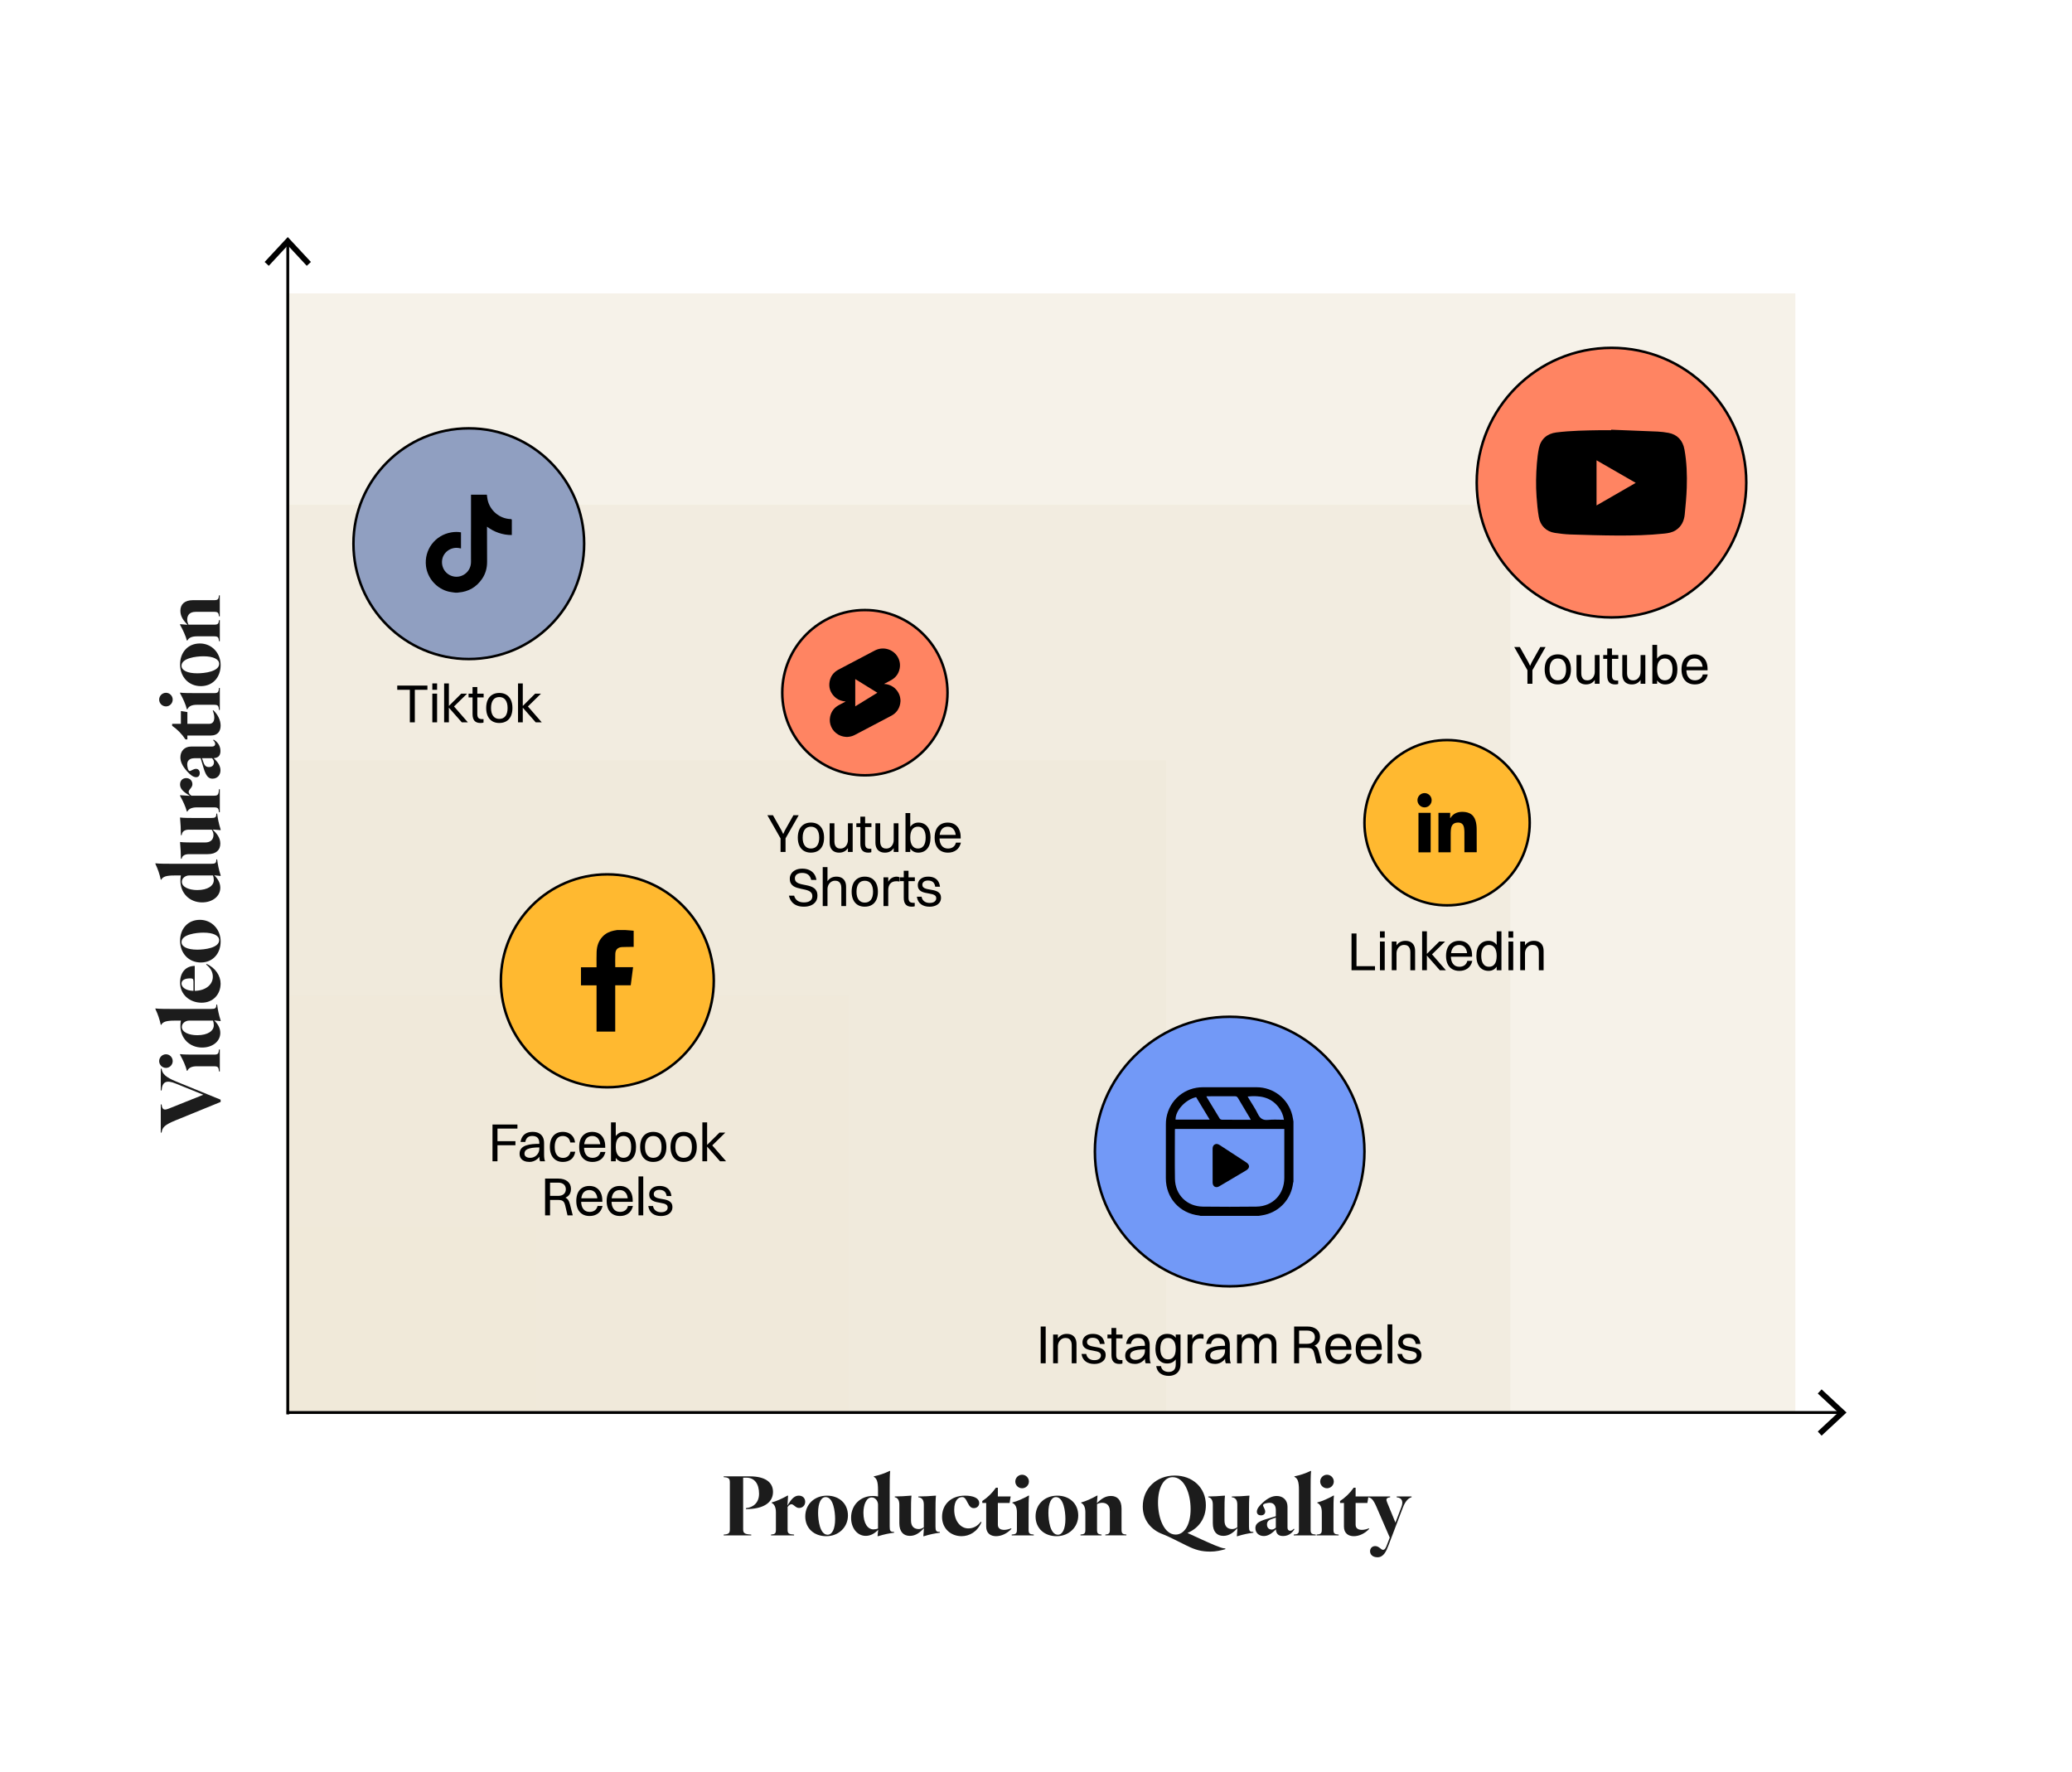<?xml version="1.0" encoding="UTF-8"?>
<svg xmlns="http://www.w3.org/2000/svg" viewBox="0 0 2472.89 2114.45">
  <defs>
    <style>
      .cls-1 {
        fill: none;
        stroke-width: 3.38px;
      }

      .cls-1, .cls-2, .cls-3, .cls-4, .cls-5, .cls-6 {
        stroke: #000;
        stroke-miterlimit: 10;
      }

      .cls-2 {
        fill: #909fc1;
      }

      .cls-2, .cls-3, .cls-4, .cls-5 {
        stroke-width: 3px;
      }

      .cls-3 {
        fill: #7299f7;
      }

      .cls-4 {
        fill: #ff8462;
      }

      .cls-5 {
        fill: #ffb930;
      }

      .cls-7, .cls-8 {
        stroke-width: 0px;
      }

      .cls-9 {
        isolation: isolate;
      }

      .cls-6 {
        fill: #efe7d7;
        mix-blend-mode: multiply;
        opacity: .57;
        stroke-dasharray: 0 11.98;
        stroke-width: 1px;
      }

      .cls-8 {
        fill: #1c1c1c;
      }
    </style>
  </defs>
  <g class="cls-9">
    <g id="Layer_1" data-name="Layer 1">
      <g>
        <rect class="cls-6" x="342.11" y="350.14" width="1800.6" height="1335.63"/>
        <rect class="cls-6" x="342.11" y="602.47" width="1460.42" height="1083.3"/>
        <rect class="cls-6" x="342.11" y="907.41" width="1049.32" height="778.36"/>
        <rect class="cls-6" x="342.11" y="1188.28" width="670.67" height="497.49"/>
        <rect class="cls-6" x="342.11" y="1464.66" width="298.08" height="221.11"/>
        <g>
          <path class="cls-8" d="m192.85,1351.73h-.97v-33.68h.97c.77,7.55,3.97,6.87,9.29,4.74l40.55-16.26-33-13.36c-10.74-4.36-16.07-2.61-16.84,8.23h-.97v-25.94h.97c.77,6,4.65,10.07,17.42,15.29l53.04,21.68v2.71l-54.01,22.07c-12.78,5.23-15.68,8.32-16.45,14.52Z"/>
          <path class="cls-8" d="m189.95,1266.37c0-4.45,3.68-8.13,8.13-8.13s8.03,3.68,8.03,8.13-3.58,8.13-8.03,8.13-8.13-3.68-8.13-8.13Zm65.81,6.19h-20.91c-5.81,0-9.68,1.74-11.23,5.42h-.58c-1.35-5.81-4.84-13.36-8.13-19.16v-.77c3.87.58,12.19.58,19.94.58h20.91c4.45,0,5.23-1.35,5.61-6.19h.97v26.33h-.97c-.39-4.84-1.16-6.19-5.61-6.19Z"/>
          <path class="cls-8" d="m241.34,1250.21c-15.49,0-26.04-11.42-26.04-25.75,0-2.03.19-4.16.58-6.39h-7.74c-10.07,0-13.84,1.55-15.68,5.03h-.58c-1.35-6.39-3.48-12.78-6.39-18.78v-.77c3.87.58,14.91.58,22.65.58h43.65c5.23,0,6.39-.77,6.39-5.23h.97c.68,5.61,1.94,12,4.16,18.97v.77l-7.65-.77c4.26,3.97,7.26,9.1,7.26,14.81,0,10.26-9.39,17.52-21.58,17.52Zm13.84-26.62c0-1.84-.29-3.77-1.06-5.52h-28.55c-3.68,0-8.52,2.71-8.52,7.55,0,6.39,8.71,9.87,18.39,9.87,12.68,0,19.74-5.23,19.74-11.9Z"/>
          <path class="cls-8" d="m240.66,1196.69c-14.52,0-25.75-9.97-25.75-24,0-11.81,6.48-19.74,17.52-19.94v29.81c13.26-.29,21.58-7.55,21.58-16.84,0-5.23-2.32-10.26-7.94-14.52l.48-.77c10.65,4.65,16.74,14.32,16.74,23.42,0,12.39-8.52,22.84-22.65,22.84Zm-9.78-25.07c0-3.48-.87-3.97-3.97-3.97-5.61,0-10.26,1.74-10.26,6.19,0,3.39,3.58,8.42,14.23,8.71v-10.94Z"/>
          <path class="cls-8" d="m239.7,1148.69c-14.81,0-24.78-11.32-24.78-25.84s9.39-25.07,23.62-25.07,24.78,11.32,24.78,25.84-9.39,25.07-23.62,25.07Zm21.87-26.62c0-5.42-6.77-9-18.78-9-8.81,0-26.13,2.13-26.13,11.32,0,5.42,6.77,9,18.78,9,8.81,0,26.13-2.13,26.13-11.32Z"/>
          <path class="cls-8" d="m241.34,1076.98c-15.49,0-26.04-11.42-26.04-25.75,0-2.03.19-4.16.58-6.39h-7.74c-10.07,0-13.84,1.55-15.68,5.03h-.58c-1.35-6.39-3.48-12.78-6.39-18.78v-.77c3.87.58,14.91.58,22.65.58h43.65c5.23,0,6.39-.77,6.39-5.23h.97c.68,5.61,1.94,12,4.16,18.97v.77l-7.65-.77c4.26,3.97,7.26,9.1,7.26,14.81,0,10.26-9.39,17.52-21.58,17.52Zm13.84-26.62c0-1.84-.29-3.77-1.06-5.52h-28.55c-3.68,0-8.52,2.71-8.52,7.55,0,6.39,8.71,9.87,18.39,9.87,12.68,0,19.74-5.23,19.74-11.9Z"/>
          <path class="cls-8" d="m247.83,1019.4h-22.26c-5.81,0-8.32,2.52-8.71,5.42h-.97c0-5.32-.39-13.36-.97-19.16v-.77c3.87.58,12.19.58,19.94.58h9.87c7.26,0,10.07-4.06,10.07-9.19,0-1.94-.68-4.06-2.13-6.1h-27.1c-5.81,0-8.32,2.52-8.71,6.58h-.97c0-6.48-.39-14.52-.97-20.33v-.77c3.87.58,12.19.58,19.94.58h16.94c5.23,0,6.39-.77,6.39-5.23h.97c.68,5.61,1.94,12,4.16,18.97v.77l-9.58-.77c4.94,4.74,9.19,9.68,9.19,16.84,0,7.74-5.03,12.58-15.1,12.58Z"/>
          <path class="cls-8" d="m255.76,963.56h-20.91c-5.81,0-9.68,1.74-11.23,5.03h-.58c-1.35-5.42-4.84-12.97-8.13-18.78v-.77l11.9.77c-1.94-1.16-3.39-2.03-5.13-3.29-5.13-3.68-6.77-6.87-6.77-10.36,0-4.45,2.9-7.55,7.36-7.55s7.36,3.29,7.36,7.36-4.45,6.29-4.45,9c0,1.45.87,3,3.29,4.65h27.29c4.45,0,5.23-1.65,5.61-7.74h.97v27.49h-.97c-.39-4.45-1.16-5.81-5.61-5.81Z"/>
          <path class="cls-8" d="m254.99,904.81c5.42,5.03,8.13,9.58,8.13,14.52,0,5.81-3.87,9.97-9.49,9.97-4.45,0-7.65-2.52-10.74-12.97l-3.39-11.42h-7.55c-2.71,0-8.52.87-8.52,7.26,0,2.23.87,8.03,3,8.03,1.55,0,4.45-2.61,7.55-2.61,2.9,0,4.45,2.32,4.45,5.13,0,2.42-1.26,4.84-4.36,4.84-3.48,0-7.26-3-11.03-7.26-5.52-6.19-7.74-11.42-7.74-16.45,0-7.26,4.74-12.87,12.78-12.87h24.97c2.32,0,3.77-1.16,3.77-3.1,0-2.03-1.45-3.58-2.42-4.36l.58-.87c3.29,2.03,8.13,6.1,8.13,13.65,0,6.97-4.45,8.32-8.13,8.52Zm.39,4.94c0-1.84-.97-3.29-2.23-4.84h-12.1l2.13,5.9c.97,2.52,2.61,4.65,6.19,4.65,3.87,0,6-2.32,6-5.71Z"/>
          <path class="cls-8" d="m251.7,877.81h-28.07v4.65h-2.32c-4.26-6.48-9.58-11.9-15.87-16.26v-2.32h10.45v-15.29l7.74,1.26v14.03h25.94c4.65,0,6.19-3.48,6.19-7.55,0-2.71-.77-5.61-1.84-8.23l.58-.48c5.71,5.23,8.81,12.2,8.81,18.39,0,6.58-3.48,11.81-11.61,11.81Z"/>
          <path class="cls-8" d="m189.95,834.94c0-4.45,3.68-8.13,8.13-8.13s8.03,3.68,8.03,8.13-3.58,8.13-8.03,8.13-8.13-3.68-8.13-8.13Zm65.81,6.19h-20.91c-5.81,0-9.68,1.74-11.23,5.42h-.58c-1.35-5.81-4.84-13.36-8.13-19.16v-.77c3.87.58,12.19.58,19.94.58h20.91c4.45,0,5.23-1.35,5.61-6.19h.97v26.33h-.97c-.39-4.84-1.16-6.19-5.61-6.19Z"/>
          <path class="cls-8" d="m239.7,818.87c-14.81,0-24.78-11.32-24.78-25.84s9.39-25.07,23.62-25.07,24.78,11.32,24.78,25.84-9.39,25.07-23.62,25.07Zm21.87-26.62c0-5.42-6.77-9-18.78-9-8.81,0-26.13,2.13-26.13,11.32,0,5.42,6.77,9,18.78,9,8.81,0,26.13-2.13,26.13-11.32Z"/>
          <path class="cls-8" d="m255.76,730.22h-22.26c-7.26,0-10.07,4.07-10.07,9.29,0,1.94.58,3.97,1.55,6h30.78c4.45,0,5.23-1.35,5.61-5.42h.97v25.16h-.97c-.39-4.45-1.16-5.81-5.61-5.81h-20.91c-5.81,0-9.68,1.74-11.23,5.03h-.58c-1.35-5.42-4.84-12.97-8.13-18.78v-.77l8.9.77c-4.45-4.74-8.52-9.58-8.52-16.74,0-7.74,5.03-12.68,15.1-12.68h25.36c4.45,0,5.23-1.35,5.61-5.81h.97v25.16h-.97c-.39-4.07-1.16-5.42-5.61-5.42Z"/>
        </g>
        <g>
          <path class="cls-8" d="m871.07,1825.26v-56.14c0-4.45-1.35-5.81-7.36-6.19v-.97h31.07c18.39,0,27.78,6.97,27.78,18.58,0,12.97-11.71,20.52-32.23,20.52v-1.16c9.1-.87,15.58-6.87,15.58-17.13,0-11.81-5.23-19.26-15.39-19.26h-3.58v61.56c0,4.45,1.35,6,9.68,6.39v.97h-32.91v-.97c6-.39,7.36-1.74,7.36-6.19Z"/>
          <path class="cls-8" d="m926.04,1825.84v-20.91c0-5.81-1.74-9.68-5.03-11.23v-.58c5.42-1.35,12.97-4.84,18.78-8.13h.77l-.77,11.9c1.16-1.94,2.03-3.39,3.29-5.13,3.68-5.13,6.87-6.77,10.36-6.77,4.45,0,7.55,2.9,7.55,7.36s-3.29,7.36-7.36,7.36-6.29-4.45-9-4.45c-1.45,0-3,.87-4.65,3.29v27.29c0,4.45,1.65,5.23,7.74,5.61v.97h-27.49v-.97c4.45-.39,5.81-1.16,5.81-5.61Z"/>
          <path class="cls-8" d="m961.08,1809.78c0-14.81,11.32-24.78,25.84-24.78s25.07,9.39,25.07,23.62-11.32,24.78-25.84,24.78-25.07-9.39-25.07-23.62Zm26.62,21.87c5.42,0,9-6.78,9-18.78,0-8.81-2.13-26.13-11.32-26.13-5.42,0-9,6.77-9,18.78,0,8.81,2.13,26.13,11.32,26.13Z"/>
          <path class="cls-8" d="m1015.76,1811.42c0-15.49,11.42-26.04,25.75-26.04,2.03,0,4.16.19,6.39.58v-7.74c0-10.07-1.55-13.84-5.03-15.68v-.58c6.39-1.35,12.78-3.48,18.78-6.39h.77c-.58,3.87-.58,14.9-.58,22.65v43.65c0,5.23.77,6.39,5.23,6.39v.97c-5.61.68-12,1.94-18.97,4.16h-.77l.77-7.65c-3.97,4.26-9.1,7.26-14.81,7.26-10.26,0-17.52-9.39-17.52-21.58Zm26.62,13.84c1.84,0,3.77-.29,5.52-1.06v-28.55c0-3.68-2.71-8.52-7.55-8.52-6.39,0-9.87,8.71-9.87,18.39,0,12.68,5.23,19.74,11.9,19.74Z"/>
          <path class="cls-8" d="m1073.34,1817.91v-22.26c0-5.81-2.52-8.32-5.42-8.71v-.97c5.32,0,13.36-.39,19.16-.97h.77c-.58,3.87-.58,12.2-.58,19.94v9.87c0,7.26,4.06,10.07,9.19,10.07,1.94,0,4.06-.68,6.1-2.13v-27.1c0-5.81-2.52-8.32-6.58-8.71v-.97c6.48,0,14.52-.39,20.33-.97h.77c-.58,3.87-.58,12.2-.58,19.94v16.94c0,5.23.77,6.39,5.23,6.39v.97c-5.61.68-12,1.94-18.97,4.16h-.77l.77-9.58c-4.74,4.94-9.68,9.19-16.84,9.19-7.74,0-12.58-5.03-12.58-15.1Z"/>
          <path class="cls-8" d="m1124.34,1810.26c0-14.32,10.26-25.26,27.29-25.26,9.68,0,17.03,2.71,17.03,8.9,0,3.48-2.71,6-6.39,6-3.29,0-5.23-2.13-7.16-6-2.9-5.9-4.26-7.16-6.87-7.16-4.65,0-9.39,4.16-9.39,15,0,13.74,7.74,22.36,16.84,22.36,6,0,11.13-2.9,14.91-7.94l.77.48c-4.84,11.61-14.61,16.74-23.71,16.74-12.78,0-23.33-9-23.33-23.13Z"/>
          <path class="cls-8" d="m1176.99,1821.78v-28.07h-4.65v-2.32c6.48-4.26,11.9-9.58,16.26-15.87h2.32v10.45h15.29l-1.26,7.74h-14.03v25.94c0,4.65,3.48,6.19,7.55,6.19,2.71,0,5.61-.77,8.23-1.84l.48.58c-5.23,5.71-12.2,8.81-18.39,8.81-6.58,0-11.81-3.48-11.81-11.61Z"/>
          <path class="cls-8" d="m1213.67,1825.84v-20.91c0-5.81-1.74-9.68-5.42-11.23v-.58c5.81-1.35,13.36-4.84,19.16-8.13h.77c-.58,3.87-.58,12.2-.58,19.94v20.91c0,4.45,1.35,5.23,6.19,5.61v.97h-26.33v-.97c4.84-.39,6.19-1.16,6.19-5.61Zm6.19-65.81c4.45,0,8.13,3.68,8.13,8.13s-3.68,8.03-8.13,8.03-8.13-3.58-8.13-8.03,3.68-8.13,8.13-8.13Z"/>
          <path class="cls-8" d="m1235.93,1809.78c0-14.81,11.32-24.78,25.84-24.78s25.07,9.39,25.07,23.62-11.32,24.78-25.84,24.78-25.07-9.39-25.07-23.62Zm26.62,21.87c5.42,0,9-6.78,9-18.78,0-8.81-2.13-26.13-11.32-26.13-5.42,0-9,6.77-9,18.78,0,8.81,2.13,26.13,11.32,26.13Z"/>
          <path class="cls-8" d="m1324.58,1825.84v-22.26c0-7.26-4.06-10.07-9.29-10.07-1.94,0-3.97.58-6,1.55v30.78c0,4.45,1.35,5.23,5.42,5.61v.97h-25.16v-.97c4.45-.39,5.81-1.16,5.81-5.61v-20.91c0-5.81-1.74-9.68-5.03-11.23v-.58c5.42-1.35,12.97-4.84,18.78-8.13h.77l-.77,8.9c4.74-4.45,9.58-8.52,16.74-8.52,7.74,0,12.68,5.03,12.68,15.1v25.36c0,4.45,1.35,5.23,5.81,5.61v.97h-25.16v-.97c4.06-.39,5.42-1.16,5.42-5.61Z"/>
          <path class="cls-8" d="m1416.42,1844.72l-16.94-8.42c-3.97-1.94-8.52-4.06-11.61-5.23-14.32-5.23-24-17.23-24-33.1,0-22.07,16.94-36.97,38.13-36.97s37.17,14.23,37.17,35.42c0,15.97-8.9,27.68-21.97,33.1l16.45,7.55c10.74,4.94,23.91,10.84,27.78,10.84h.97v.97c-4.65,1.36-11.13,2.9-17.71,2.9-10.74,0-17.91-1.94-28.26-7.07Zm-13.26-13.26c10.36,0,17.81-11.81,17.81-30.39s-7.36-38.13-21.49-38.13c-10.16,0-17.42,11.9-17.42,30.39s7.36,38.13,21.1,38.13Z"/>
          <path class="cls-8" d="m1447.48,1817.91v-22.26c0-5.81-2.52-8.32-5.42-8.71v-.97c5.32,0,13.36-.39,19.16-.97h.77c-.58,3.87-.58,12.2-.58,19.94v9.87c0,7.26,4.06,10.07,9.19,10.07,1.94,0,4.06-.68,6.1-2.13v-27.1c0-5.81-2.52-8.32-6.58-8.71v-.97c6.48,0,14.52-.39,20.33-.97h.77c-.58,3.87-.58,12.2-.58,19.94v16.94c0,5.23.77,6.39,5.23,6.39v.97c-5.61.68-12,1.94-18.97,4.16h-.77l.77-9.58c-4.74,4.94-9.68,9.19-16.84,9.19-7.74,0-12.58-5.03-12.58-15.1Z"/>
          <path class="cls-8" d="m1522.78,1825.07c-5.03,5.42-9.58,8.13-14.52,8.13-5.81,0-9.97-3.87-9.97-9.48,0-4.45,2.52-7.65,12.97-10.74l11.42-3.39v-7.55c0-2.71-.87-8.52-7.26-8.52-2.23,0-8.03.87-8.03,3,0,1.55,2.61,4.45,2.61,7.55,0,2.9-2.32,4.45-5.13,4.45-2.42,0-4.84-1.26-4.84-4.36,0-3.48,3-7.26,7.26-11.03,6.19-5.52,11.42-7.74,16.45-7.74,7.26,0,12.87,4.74,12.87,12.78v24.97c0,2.32,1.16,3.77,3.1,3.77,2.03,0,3.58-1.45,4.36-2.42l.87.58c-2.03,3.29-6.1,8.13-13.65,8.13-6.97,0-8.32-4.45-8.52-8.13Zm-4.94.39c1.84,0,3.29-.97,4.84-2.23v-12.1l-5.9,2.13c-2.52.97-4.65,2.61-4.65,6.19,0,3.87,2.32,6,5.71,6Z"/>
          <path class="cls-8" d="m1550.26,1825.84v-47.62c0-10.07-1.55-13.84-5.42-15.68v-.58c6.77-1.35,13.16-3.48,19.16-6.39h.77c-.58,3.87-.58,14.9-.58,22.65v47.62c0,4.45,1.35,5.23,6.19,5.61v.97h-26.33v-.97c4.84-.39,6.19-1.16,6.19-5.61Z"/>
          <path class="cls-8" d="m1577.55,1825.84v-20.91c0-5.81-1.74-9.68-5.42-11.23v-.58c5.81-1.35,13.36-4.84,19.16-8.13h.77c-.58,3.87-.58,12.2-.58,19.94v20.91c0,4.45,1.35,5.23,6.19,5.61v.97h-26.33v-.97c4.84-.39,6.19-1.16,6.19-5.61Zm6.19-65.81c4.45,0,8.13,3.68,8.13,8.13s-3.68,8.03-8.13,8.03-8.13-3.58-8.13-8.03,3.68-8.13,8.13-8.13Z"/>
          <path class="cls-8" d="m1603.97,1821.78v-28.07h-4.65v-2.32c6.48-4.26,11.9-9.58,16.26-15.87h2.32v10.45h15.29l-1.26,7.74h-14.03v25.94c0,4.65,3.48,6.19,7.55,6.19,2.71,0,5.61-.77,8.23-1.84l.48.58c-5.23,5.71-12.2,8.81-18.39,8.81-6.58,0-11.81-3.48-11.81-11.61Z"/>
          <path class="cls-8" d="m1635.14,1851.39c0-3.39,2.32-6.19,6.19-6.19,4.45,0,6.97,4.45,9.1,4.45s3.19-1.45,4.74-5.52l3.48-9.1-15.97-36.88c-3.68-8.42-6-10.45-9.68-11.23v-.97h26.13v.97c-5.42.77-4.94,3-3.48,6.48l9.78,23.81,7.07-18.58c2.23-5.81,1.55-10.94-5.61-11.71v-.97h17.81v.97c-3.1.77-7.16,3.77-10.36,12.2l-17.32,45.49c-2.52,6.48-5.61,13.94-12.97,13.94-6,0-8.9-3.48-8.9-7.16Z"/>
        </g>
        <g>
          <g>
            <line class="cls-1" x1="342.11" y1="1685.77" x2="2196.46" y2="1685.77"/>
            <polygon class="cls-7" points="2174.07 1713.4 2169.47 1708.45 2193.86 1685.78 2169.47 1663.09 2174.07 1658.15 2203.78 1685.78 2174.07 1713.4"/>
          </g>
          <g>
            <line class="cls-1" x1="343.45" y1="1688.04" x2="343.45" y2="290.26"/>
            <polygon class="cls-7" points="371.08 312.64 366.13 317.25 343.46 292.85 320.78 317.25 315.83 312.64 343.46 282.93 371.08 312.64"/>
          </g>
        </g>
        <g>
          <g>
            <circle class="cls-2" cx="559.5" cy="648.87" r="137.67"/>
            <g id="Layer_1-2" data-name="Layer 1-2">
              <path class="cls-7" d="m543.68,707.35c-2.59-.38-5.23-.59-7.77-1.17-14.43-3.29-25.69-15.82-27.49-30.47-2.4-19.53,10.83-37.16,30.34-40.36,3.77-.62,7.57-.71,11.42-.03v19.22c-1.01-.19-1.96-.4-2.93-.54-9.4-1.37-18.34,5.21-19.58,14.38-1.33,9.85,5.25,18.51,14.91,19.81,9.72,1.31,19.63-6.24,19.54-17.7-.11-13.87,0-27.75.01-41.63,0-12.31,0-24.62,0-36.94v-1.55h18.92c.28,1.97.45,3.94.84,5.86,2.68,13.05,14.25,22.82,27.54,23.27,1.16.04,1.45.35,1.44,1.49-.06,5.41-.03,10.82-.03,16.24v1.3c-5.46.06-10.6-.84-15.62-2.53-5.01-1.68-9.6-4.17-14.01-7.46v1.44c.04,13.5.08,26.99.12,40.48.02,7.36-1.79,14.2-5.93,20.3-6.76,9.94-16.19,15.42-28.2,16.38-.41.03-.82.13-1.23.19h-2.29Z"/>
            </g>
          </g>
          <g>
            <path class="cls-7" d="m474.11,823.25v-5.03h36v5.03h-36Zm15.03,38.84v-43.87h5.94v43.87h-5.94Z"/>
            <path class="cls-7" d="m515.98,823.25v-7.61h5.68v7.61h-5.68Zm0,38.84v-34.26h5.68v34.26h-5.68Z"/>
            <path class="cls-7" d="m530.05,862.09v-46.45h5.68v46.45h-5.68Zm4.71-18.58l15.74-15.68h6.97l-16,15.68h-6.71Zm0,0l6.65-.9,16.97,19.48h-7.23l-16.39-18.58Z"/>
            <path class="cls-7" d="m559.21,832.35v-4.52h18v4.52h-18Zm4.77,19.87v-32.26h5.68v32.26c0,2.06.42,3.59,1.26,4.58.84.99,2.5,1.48,5,1.48h1.16v4.06c-.3.17-.79.3-1.45.39-.67.09-1.41.13-2.23.13-3.18,0-5.55-.87-7.1-2.61-1.55-1.74-2.32-4.42-2.32-8.03Z"/>
            <path class="cls-7" d="m595.92,862.87c-3.27,0-6.08-.71-8.42-2.13-2.34-1.42-4.14-3.47-5.39-6.16-1.25-2.69-1.87-5.88-1.87-9.58s.63-7.14,1.9-9.81c1.27-2.67,3.09-4.7,5.45-6.1,2.37-1.4,5.14-2.1,8.32-2.1s6.07.72,8.42,2.16c2.34,1.44,4.14,3.51,5.39,6.19,1.25,2.69,1.87,5.9,1.87,9.65s-.64,7.08-1.9,9.74c-1.27,2.67-3.08,4.69-5.42,6.06-2.35,1.38-5.13,2.06-8.36,2.06Zm0-4.9c3.18,0,5.62-1.12,7.32-3.35,1.7-2.24,2.55-5.44,2.55-9.61s-.85-7.4-2.55-9.68c-1.7-2.28-4.14-3.42-7.32-3.42s-5.62,1.13-7.32,3.39c-1.7,2.26-2.55,5.5-2.55,9.71s.86,7.32,2.58,9.58c1.72,2.26,4.15,3.39,7.29,3.39Z"/>
            <path class="cls-7" d="m618.25,862.09v-46.45h5.68v46.45h-5.68Zm4.71-18.58l15.74-15.68h6.97l-16,15.68h-6.71Zm0,0l6.65-.9,16.97,19.48h-7.23l-16.39-18.58Z"/>
          </g>
        </g>
        <g>
          <g>
            <circle class="cls-4" cx="1923.29" cy="576" r="160.86"/>
            <g id="Layer_1-2-2" data-name="Layer 1-2">
              <path class="cls-7" d="m1922.93,512.85c18.47.72,36.95,1.38,55.42,2.21,4.35.2,8.72.77,13.01,1.56,10.39,1.91,17.04,8.9,19,19.79,2.72,15.07,3.27,30.31,2.76,45.55-.35,10.66-1.38,21.3-2.41,31.92-.76,7.85-3.91,14.53-10.84,18.98-4.19,2.69-8.92,3.46-13.72,3.96-18.6,1.96-37.29,2.4-55.96,2.31-18.74-.09-37.47-.66-56.2-1.27-6.1-.2-12.2-.97-18.25-1.87-10.21-1.52-17.46-8.49-19.23-19.02-1.35-8.04-2.1-16.22-2.67-24.36-.93-13.17-.67-26.36.4-39.51.5-6.15,1.19-12.33,2.46-18.35,2.27-10.79,9.82-17.28,20.71-18.65,17.52-2.19,35.14-2.39,52.75-2.68,4.25-.07,8.49-.01,12.74-.01,0-.19.01-.38.02-.57Zm-17.5,90.38c15.7-9.04,31.12-17.92,46.79-26.95-15.76-9.07-31.19-17.96-46.79-26.94v53.89Z"/>
            </g>
          </g>
          <g>
            <path class="cls-7" d="m1813.86,772.18l10.26,18.26,2.32,4.84h-.58l2.19-4.84,10.26-18.26h6.32l-15.74,27.68h-5.94l-15.74-27.68h6.65Zm9.1,43.87v-16.19h5.94v16.19h-5.94Z"/>
            <path class="cls-7" d="m1859.22,816.83c-3.27,0-6.08-.71-8.42-2.13-2.34-1.42-4.14-3.47-5.39-6.16-1.25-2.69-1.87-5.88-1.87-9.58s.63-7.14,1.9-9.81c1.27-2.67,3.09-4.7,5.45-6.1,2.37-1.4,5.14-2.1,8.32-2.1s6.07.72,8.42,2.16c2.34,1.44,4.14,3.51,5.39,6.19,1.25,2.69,1.87,5.9,1.87,9.65s-.64,7.08-1.9,9.74c-1.27,2.67-3.08,4.69-5.42,6.06-2.35,1.38-5.13,2.06-8.36,2.06Zm0-4.9c3.18,0,5.62-1.12,7.32-3.35,1.7-2.24,2.55-5.44,2.55-9.61s-.85-7.4-2.55-9.68c-1.7-2.28-4.14-3.42-7.32-3.42s-5.62,1.13-7.32,3.39c-1.7,2.26-2.55,5.5-2.55,9.71s.86,7.32,2.58,9.58c1.72,2.26,4.15,3.39,7.29,3.39Z"/>
            <path class="cls-7" d="m1903.35,802.05h2.71c-.17,3.27-.84,6-2,8.19-1.16,2.19-2.69,3.84-4.58,4.94-1.89,1.1-4.06,1.65-6.52,1.65s-4.41-.46-6.13-1.39c-1.72-.92-3.03-2.29-3.94-4.1-.9-1.81-1.35-4.02-1.35-6.65v-22.9h5.68v21.74c0,1.72.26,3.22.77,4.48.52,1.27,1.31,2.25,2.39,2.94,1.07.69,2.45,1.03,4.13,1.03,1.38,0,2.61-.28,3.71-.84,1.1-.56,2.02-1.32,2.77-2.29.75-.97,1.33-2.04,1.74-3.23.41-1.18.61-2.38.61-3.58Zm5.68-20.26v34.26h-5.68v-34.26h5.68Z"/>
            <path class="cls-7" d="m1913.41,786.31v-4.52h18v4.52h-18Zm4.77,19.87v-32.26h5.68v32.26c0,2.06.42,3.59,1.26,4.58.84.99,2.5,1.48,5,1.48h1.16v4.06c-.3.17-.79.3-1.45.39-.67.09-1.41.13-2.23.13-3.18,0-5.55-.87-7.1-2.61-1.55-1.74-2.32-4.42-2.32-8.03Z"/>
            <path class="cls-7" d="m1958,802.05h2.71c-.17,3.27-.84,6-2,8.19-1.16,2.19-2.69,3.84-4.58,4.94-1.89,1.1-4.06,1.65-6.52,1.65s-4.41-.46-6.13-1.39c-1.72-.92-3.03-2.29-3.94-4.1-.9-1.81-1.35-4.02-1.35-6.65v-22.9h5.68v21.74c0,1.72.26,3.22.77,4.48.52,1.27,1.31,2.25,2.39,2.94,1.07.69,2.45,1.03,4.13,1.03,1.38,0,2.61-.28,3.71-.84,1.1-.56,2.02-1.32,2.77-2.29.75-.97,1.33-2.04,1.74-3.23.41-1.18.61-2.38.61-3.58Zm5.68-20.26v34.26h-5.68v-34.26h5.68Z"/>
            <path class="cls-7" d="m1977.74,816.05h-5.68v-46.45h5.68v46.45Zm9.61-35.1c3.05,0,5.67.71,7.84,2.13,2.17,1.42,3.84,3.46,5,6.13,1.16,2.67,1.74,5.87,1.74,9.61,0,5.81-1.31,10.26-3.94,13.36-2.62,3.1-6.17,4.65-10.65,4.65-3.96,0-7.11-1.54-9.45-4.61-2.34-3.07-3.52-7.54-3.52-13.39,0-3.61.53-6.75,1.58-9.42,1.05-2.67,2.56-4.74,4.52-6.23,1.96-1.48,4.25-2.23,6.87-2.23Zm-.39,4.9c-3.01,0-5.3,1.11-6.87,3.32-1.57,2.22-2.35,5.43-2.35,9.65s.81,7.4,2.42,9.68c1.61,2.28,3.88,3.42,6.81,3.42s5.24-1.13,6.81-3.39c1.57-2.26,2.35-5.49,2.35-9.71s-.8-7.32-2.39-9.58c-1.59-2.26-3.85-3.39-6.77-3.39Z"/>
            <path class="cls-7" d="m2035.42,795.66l-3.23,3.03c0-4.09-.85-7.25-2.55-9.48-1.7-2.24-4.1-3.35-7.19-3.35s-5.61,1.13-7.29,3.39c-1.68,2.26-2.52,5.5-2.52,9.71s.88,7.32,2.65,9.58c1.76,2.26,4.26,3.39,7.48,3.39,2.41,0,4.44-.58,6.1-1.74,1.66-1.16,2.78-2.92,3.39-5.29h5.94c-.95,4-2.79,6.99-5.52,8.97-2.73,1.98-6.03,2.97-9.9,2.97-3.31,0-6.16-.71-8.55-2.13-2.39-1.42-4.22-3.47-5.48-6.16-1.27-2.69-1.9-5.88-1.9-9.58s.63-7.14,1.9-9.81c1.27-2.67,3.07-4.7,5.42-6.1,2.34-1.4,5.11-2.1,8.29-2.1s5.99.71,8.29,2.13c2.3,1.42,4.08,3.43,5.32,6.03,1.25,2.6,1.87,5.73,1.87,9.39v1.42h-28.71v-4.26h26.19Z"/>
          </g>
        </g>
        <g>
          <g>
            <circle class="cls-5" cx="1727.06" cy="981.88" r="98.62"/>
            <g>
              <path class="cls-7" d="m1716.76,970.07h13.98v6.36c.19-.1.29-.12.32-.17,3.12-5.02,7.78-7.21,13.54-7.34,3.22-.07,6.37.33,9.32,1.74,3.82,1.83,5.96,5.01,7.15,8.95.95,3.17,1.28,6.43,1.31,9.72.06,9.09.04,18.19.05,27.28,0,.14-.02.28-.03.48h-14.64c0-.31,0-.64,0-.97,0-7.71.02-15.43-.03-23.14-.01-1.75-.15-3.52-.46-5.23-.89-4.84-4.04-6.47-8.52-5.95-4.1.48-6.35,2.88-6.99,7.31-.23,1.62-.34,3.26-.35,4.9-.04,7.37-.02,14.73-.02,22.1,0,.34,0,.69,0,1.09h-14.63v-47.13Z"/>
              <path class="cls-7" d="m1707.47,1017.24h-14.55v-47.15h14.55v47.15Z"/>
              <path class="cls-7" d="m1708.66,954.98c.04,4.68-3.77,8.58-8.4,8.61-4.67.03-8.55-3.85-8.56-8.56,0-4.63,3.79-8.46,8.42-8.51,4.67-.05,8.51,3.75,8.54,8.45Z"/>
            </g>
          </g>
          <g>
            <path class="cls-7" d="m1613.02,1157.94v-43.87h5.94v43.87h-5.94Zm4.26,0v-4.84h23.74v4.84h-23.74Z"/>
            <path class="cls-7" d="m1646.96,1119.1v-7.61h5.68v7.61h-5.68Zm0,38.84v-34.26h5.68v34.26h-5.68Z"/>
            <path class="cls-7" d="m1661.02,1157.94v-34.26h5.68v34.26h-5.68Zm5.68-20.26h-2.71c.21-3.27.89-6,2.03-8.19,1.14-2.19,2.68-3.85,4.61-4.97,1.94-1.12,4.15-1.68,6.65-1.68s4.54.46,6.26,1.39c1.72.93,3.04,2.29,3.97,4.1.92,1.81,1.39,4.04,1.39,6.71v22.9h-5.68v-21.74c0-1.72-.27-3.21-.81-4.48-.54-1.27-1.35-2.26-2.45-2.97-1.1-.71-2.51-1.06-4.23-1.06-1.42,0-2.69.29-3.81.87-1.12.58-2.06,1.34-2.84,2.29-.77.95-1.37,2.01-1.77,3.19-.41,1.18-.61,2.4-.61,3.65Z"/>
            <path class="cls-7" d="m1697.28,1157.94v-46.45h5.68v46.45h-5.68Zm4.71-18.58l15.74-15.68h6.97l-16,15.68h-6.71Zm0,0l6.65-.9,16.97,19.49h-7.23l-16.39-18.58Z"/>
            <path class="cls-7" d="m1754.38,1137.55l-3.23,3.03c0-4.09-.85-7.25-2.55-9.48-1.7-2.24-4.1-3.35-7.19-3.35s-5.61,1.13-7.29,3.39c-1.68,2.26-2.52,5.5-2.52,9.71s.88,7.32,2.65,9.58c1.76,2.26,4.26,3.39,7.48,3.39,2.41,0,4.44-.58,6.1-1.74,1.66-1.16,2.78-2.92,3.39-5.29h5.94c-.95,4-2.79,6.99-5.52,8.97-2.73,1.98-6.03,2.97-9.9,2.97-3.31,0-6.16-.71-8.55-2.13-2.39-1.42-4.22-3.47-5.48-6.16-1.27-2.69-1.9-5.88-1.9-9.58s.63-7.14,1.9-9.81c1.27-2.67,3.07-4.7,5.42-6.1,2.34-1.4,5.11-2.1,8.29-2.1s5.99.71,8.29,2.13c2.3,1.42,4.08,3.43,5.32,6.03,1.25,2.6,1.87,5.73,1.87,9.39v1.42h-28.71v-4.26h26.19Z"/>
            <path class="cls-7" d="m1776.64,1158.71c-3.01,0-5.61-.71-7.81-2.13-2.19-1.42-3.87-3.47-5.03-6.16-1.16-2.69-1.74-5.88-1.74-9.58,0-5.81,1.31-10.26,3.94-13.36,2.62-3.1,6.17-4.65,10.65-4.65,3.96,0,7.11,1.54,9.45,4.61,2.34,3.08,3.52,7.54,3.52,13.39,0,3.61-.53,6.76-1.58,9.45-1.05,2.69-2.55,4.76-4.48,6.23s-4.24,2.19-6.9,2.19Zm.39-4.9c3.01,0,5.3-1.11,6.87-3.32,1.57-2.21,2.35-5.43,2.35-9.65s-.81-7.4-2.42-9.68c-1.61-2.28-3.88-3.42-6.81-3.42s-5.24,1.13-6.81,3.39c-1.57,2.26-2.35,5.5-2.35,9.71s.81,7.32,2.42,9.58c1.61,2.26,3.86,3.39,6.74,3.39Zm9.23,4.13v-46.45h5.68v46.45h-5.68Z"/>
            <path class="cls-7" d="m1800.32,1119.1v-7.61h5.68v7.61h-5.68Zm0,38.84v-34.26h5.68v34.26h-5.68Z"/>
            <path class="cls-7" d="m1814.38,1157.94v-34.26h5.68v34.26h-5.68Zm5.68-20.26h-2.71c.21-3.27.89-6,2.03-8.19,1.14-2.19,2.68-3.85,4.61-4.97,1.94-1.12,4.15-1.68,6.65-1.68s4.54.46,6.26,1.39c1.72.93,3.04,2.29,3.97,4.1.92,1.81,1.39,4.04,1.39,6.71v22.9h-5.68v-21.74c0-1.72-.27-3.21-.81-4.48-.54-1.27-1.35-2.26-2.45-2.97-1.1-.71-2.51-1.06-4.23-1.06-1.42,0-2.69.29-3.81.87-1.12.58-2.06,1.34-2.84,2.29-.77.95-1.37,2.01-1.77,3.19-.41,1.18-.61,2.4-.61,3.65Z"/>
          </g>
        </g>
        <g>
          <g>
            <circle class="cls-3" cx="1467.58" cy="1374.32" r="160.86"/>
            <g>
              <path class="cls-7" d="m1502.29,1451.08h-69.57c-.48-.13-.96-.34-1.46-.39-23.39-2.63-39.83-20.95-39.84-44.44,0-21.39-.02-42.78.03-64.18,0-2.63.14-5.3.6-7.89,3.82-21.59,21.79-36.61,43.69-36.61,21.3,0,42.6,0,63.9,0,20.32,0,37.81,13.7,42.68,33.47.61,2.45.94,4.97,1.4,7.46v71.64c-.15.57-.35,1.14-.43,1.72-2.3,18.8-15.52,33.71-33.75,37.96-2.39.56-4.84.85-7.26,1.26Zm-99.92-103.74c-.07.68-.15,1.1-.15,1.51,0,19.35-.24,38.71.07,58.06.3,19.1,14.24,32.92,33.39,33.15,21.22.26,42.44.26,63.66,0,19.66-.24,33.45-14.67,33.46-34.41,0-18.41,0-36.83,0-55.24v-3.07h-130.43Zm90.4-10.93c-.51-.98-.81-1.65-1.18-2.27-4.71-7.9-9.48-15.76-14.1-23.71-.95-1.64-2.02-2.12-3.85-2.11-10.39.09-20.79.04-31.18.04-.81,0-1.62,0-2.55,0,.15.56.15.83.27,1.02,5.19,8.61,10.35,17.23,15.64,25.77.44.71,1.78,1.19,2.7,1.21,8.01.09,16.02.05,24.02.05,3.29,0,6.58,0,10.23,0Zm39.59,0c-.89-5.96-3.19-11-6.75-15.47-9.46-11.88-22.35-13.7-36.52-12.29.45.82.83,1.56,1.26,2.27,3.7,6.22,7.84,12.22,10.99,18.71,2.67,5.5,6.14,7.54,12.23,6.92,6.14-.62,12.39-.14,18.8-.14Zm-104.82-27.02c-12.96,3.05-24.72,16.03-24.53,26.8h40.72c-5.5-9.11-10.82-17.91-16.19-26.8Z"/>
              <path class="cls-7" d="m1447.23,1390.85c0-6.48.02-12.96-.01-19.44-.01-2.25.36-4.28,2.5-5.5,2.25-1.29,4.2-.49,6.18.81,10.47,6.87,20.99,13.68,31.47,20.54,4.49,2.93,4.43,6.84-.13,9.55-10.7,6.35-21.4,12.68-32.11,19.01-4.02,2.38-7.84.23-7.88-4.5-.06-6.82-.02-13.64-.02-20.47Z"/>
            </g>
          </g>
          <g>
            <path class="cls-7" d="m1242.05,1627.03v-43.87h5.94v43.87h-5.94Z"/>
            <path class="cls-7" d="m1256.89,1627.03v-34.26h5.68v34.26h-5.68Zm5.68-20.26h-2.71c.21-3.27.89-6,2.03-8.19,1.14-2.19,2.68-3.85,4.61-4.97,1.94-1.12,4.15-1.68,6.65-1.68s4.54.46,6.26,1.39c1.72.93,3.04,2.29,3.97,4.1.92,1.81,1.39,4.04,1.39,6.71v22.9h-5.68v-21.74c0-1.72-.27-3.21-.81-4.48-.54-1.27-1.35-2.26-2.45-2.97-1.1-.71-2.51-1.06-4.23-1.06-1.42,0-2.69.29-3.81.87-1.12.58-2.06,1.34-2.84,2.29-.77.95-1.37,2.01-1.77,3.19-.41,1.18-.61,2.4-.61,3.65Z"/>
            <path class="cls-7" d="m1297.34,1601.54c0,1.38.4,2.43,1.19,3.16.8.73,1.86,1.29,3.19,1.68,1.33.39,2.8.7,4.39.94,1.59.24,3.17.53,4.74.87,1.57.35,3.02.85,4.35,1.52,1.33.67,2.4,1.6,3.19,2.81.8,1.2,1.19,2.82,1.19,4.84s-.58,3.95-1.74,5.52c-1.16,1.57-2.77,2.79-4.84,3.65-2.06.86-4.45,1.29-7.16,1.29-4.04,0-7.41-.98-10.1-2.94-2.69-1.96-4.35-4.96-5-9h5.68c.39,2.37,1.43,4.19,3.13,5.48,1.7,1.29,3.86,1.94,6.48,1.94s4.54-.53,5.87-1.58c1.33-1.05,2-2.38,2-3.97,0-1.33-.4-2.37-1.19-3.1-.8-.73-1.85-1.28-3.16-1.65-1.31-.37-2.75-.68-4.32-.94-1.57-.26-3.13-.56-4.68-.9-1.55-.34-2.98-.85-4.29-1.52-1.31-.67-2.37-1.61-3.16-2.84-.8-1.23-1.19-2.85-1.19-4.87,0-1.76.45-3.4,1.35-4.9.9-1.51,2.28-2.73,4.13-3.68,1.85-.95,4.17-1.42,6.97-1.42,2.49,0,4.72.41,6.68,1.23,1.96.82,3.58,2.11,4.87,3.87,1.29,1.76,2.11,4.06,2.45,6.9h-5.68c-.43-2.67-1.38-4.56-2.84-5.68-1.46-1.12-3.4-1.68-5.81-1.68-2.11,0-3.75.47-4.94,1.42-1.18.95-1.77,2.13-1.77,3.55Z"/>
            <path class="cls-7" d="m1321.73,1597.28v-4.52h18v4.52h-18Zm4.77,19.87v-32.26h5.68v32.26c0,2.06.42,3.59,1.26,4.58.84.99,2.5,1.48,5,1.48h1.16v4.06c-.3.17-.79.3-1.45.39-.67.09-1.41.13-2.23.13-3.18,0-5.55-.87-7.1-2.61-1.55-1.74-2.32-4.42-2.32-8.03Z"/>
            <path class="cls-7" d="m1367.28,1606.19v4.26c-3.83,0-6.96.18-9.39.55-2.43.37-4.31.88-5.65,1.55-1.33.67-2.26,1.45-2.77,2.35s-.77,1.89-.77,2.97c0,1.59.61,2.83,1.84,3.71,1.23.88,2.83,1.32,4.81,1.32,2.11,0,4-.49,5.68-1.48,1.68-.99,3-2.31,3.97-3.97.97-1.66,1.45-3.45,1.45-5.39h3.03c-.17,2.8-.72,5.19-1.65,7.19-.93,2-2.11,3.62-3.55,4.87-1.44,1.25-2.98,2.17-4.61,2.77-1.64.6-3.27.9-4.9.9-2.37,0-4.44-.37-6.23-1.1-1.79-.73-3.17-1.83-4.16-3.29-.99-1.46-1.48-3.27-1.48-5.42,0-2.36.63-4.38,1.9-6.03,1.27-1.66,3.17-2.91,5.71-3.77,2.41-.82,4.92-1.35,7.55-1.61,2.62-.26,5.7-.39,9.23-.39Zm-17.55-2.26h-5.68c.39-2.54,1.18-4.7,2.39-6.48,1.2-1.78,2.82-3.15,4.84-4.1,2.02-.95,4.43-1.42,7.23-1.42,3.05,0,5.59.56,7.61,1.68,2.02,1.12,3.53,2.68,4.52,4.68.99,2,1.48,4.33,1.48,7v13.48c0,1.98.1,3.61.29,4.9.19,1.29.5,2.41.94,3.35h-6c-.43-.86-.69-1.94-.77-3.23-.09-1.29-.13-2.56-.13-3.81v-14.58c0-2.75-.68-4.87-2.03-6.36s-3.5-2.23-6.42-2.23c-2.45,0-4.35.64-5.71,1.9-1.35,1.27-2.2,3-2.55,5.19Z"/>
            <path class="cls-7" d="m1392.96,1627.29c-2.88,0-5.37-.71-7.45-2.13-2.09-1.42-3.69-3.44-4.81-6.06-1.12-2.62-1.68-5.76-1.68-9.42,0-5.76,1.25-10.16,3.74-13.19,2.49-3.03,5.89-4.55,10.19-4.55,4.6,0,8.02,1.54,10.26,4.61,2.24,3.08,3.35,7.43,3.35,13.06s-1.22,10.21-3.65,13.19c-2.43,2.99-5.75,4.48-9.97,4.48Zm15.94.77c0,3.18-.62,5.81-1.87,7.87-1.25,2.06-2.93,3.6-5.03,4.61-2.11,1.01-4.47,1.52-7.1,1.52-4.04,0-7.4-.97-10.06-2.9-2.67-1.94-4.3-4.86-4.9-8.77h5.68c.34,2.24,1.34,3.96,3,5.16,1.66,1.2,3.73,1.81,6.23,1.81s4.57-.72,6.1-2.16c1.53-1.44,2.29-3.75,2.29-6.94v-35.49h5.68v35.29Zm-14.9-5.68c3.01,0,5.3-1.1,6.87-3.29,1.57-2.19,2.35-5.35,2.35-9.48s-.81-7.18-2.42-9.42c-1.61-2.24-3.88-3.35-6.81-3.35s-5.24,1.1-6.81,3.29c-1.57,2.19-2.35,5.38-2.35,9.55s.8,7.17,2.39,9.39c1.59,2.22,3.85,3.32,6.77,3.32Z"/>
            <path class="cls-7" d="m1417.35,1627.03v-34.26h5.68v34.26h-5.68Zm5.68-19.16h-2.58c.26-3.7.98-6.72,2.16-9.06,1.18-2.34,2.69-4.08,4.52-5.19,1.83-1.12,3.84-1.68,6.03-1.68.69,0,1.32.08,1.9.23.58.15,1.02.35,1.32.61v5.1c-.47-.17-1.01-.29-1.61-.35-.6-.06-1.25-.1-1.94-.1-1.72,0-3.19.25-4.42.74-1.23.5-2.24,1.22-3.03,2.16-.8.95-1.39,2.05-1.77,3.32-.39,1.27-.58,2.68-.58,4.23Z"/>
            <path class="cls-7" d="m1462.9,1606.19v4.26c-3.83,0-6.96.18-9.39.55-2.43.37-4.31.88-5.65,1.55-1.33.67-2.26,1.45-2.77,2.35s-.77,1.89-.77,2.97c0,1.59.61,2.83,1.84,3.71,1.23.88,2.83,1.32,4.81,1.32,2.11,0,4-.49,5.68-1.48,1.68-.99,3-2.31,3.97-3.97.97-1.66,1.45-3.45,1.45-5.39h3.03c-.17,2.8-.72,5.19-1.65,7.19-.93,2-2.11,3.62-3.55,4.87-1.44,1.25-2.98,2.17-4.61,2.77-1.64.6-3.27.9-4.9.9-2.37,0-4.44-.37-6.23-1.1-1.79-.73-3.17-1.83-4.16-3.29-.99-1.46-1.48-3.27-1.48-5.42,0-2.36.63-4.38,1.9-6.03,1.27-1.66,3.17-2.91,5.71-3.77,2.41-.82,4.92-1.35,7.55-1.61,2.62-.26,5.7-.39,9.23-.39Zm-17.55-2.26h-5.68c.39-2.54,1.18-4.7,2.39-6.48,1.2-1.78,2.82-3.15,4.84-4.1,2.02-.95,4.43-1.42,7.23-1.42,3.05,0,5.59.56,7.61,1.68,2.02,1.12,3.53,2.68,4.52,4.68.99,2,1.48,4.33,1.48,7v13.48c0,1.98.1,3.61.29,4.9.19,1.29.5,2.41.94,3.35h-6c-.43-.86-.69-1.94-.77-3.23-.09-1.29-.13-2.56-.13-3.81v-14.58c0-2.75-.68-4.87-2.03-6.36s-3.5-2.23-6.42-2.23c-2.45,0-4.35.64-5.71,1.9-1.35,1.27-2.2,3-2.55,5.19Z"/>
            <path class="cls-7" d="m1476.38,1627.03v-34.26h5.68v34.26h-5.68Zm5.68-20.26h-2.71c.21-3.27.86-6,1.94-8.19,1.07-2.19,2.53-3.85,4.35-4.97,1.83-1.12,3.9-1.68,6.23-1.68s4.23.46,5.84,1.39c1.61.93,2.85,2.29,3.71,4.1.86,1.81,1.29,4.04,1.29,6.71v22.9h-5.68v-21.74c0-1.72-.24-3.21-.71-4.48-.47-1.27-1.21-2.26-2.19-2.97-.99-.71-2.26-1.06-3.81-1.06-1.29,0-2.44.29-3.45.87-1.01.58-1.88,1.34-2.61,2.29-.73.95-1.28,2.01-1.65,3.19-.37,1.18-.55,2.4-.55,3.65Zm20.65,0h-3.35c.21-3.27.88-6,2-8.19,1.12-2.19,2.6-3.85,4.45-4.97,1.85-1.12,3.98-1.68,6.39-1.68s4.32.46,6,1.39c1.68.93,2.96,2.29,3.84,4.1.88,1.81,1.32,4.04,1.32,6.71v22.9h-5.68v-21.74c0-1.72-.24-3.21-.71-4.48-.47-1.27-1.2-2.26-2.19-2.97-.99-.71-2.26-1.06-3.81-1.06-1.29,0-2.44.29-3.45.87-1.01.58-1.88,1.34-2.61,2.29-.73.95-1.28,2.01-1.65,3.19-.37,1.18-.55,2.4-.55,3.65Z"/>
            <path class="cls-7" d="m1544.52,1627.03v-43.87h5.94v43.87h-5.94Zm16.32-19.55h-12.06v-3.68h11.29c2.92,0,5.19-.72,6.81-2.16,1.61-1.44,2.42-3.37,2.42-5.77s-.81-4.32-2.42-5.74-3.84-2.13-6.68-2.13h-11.42v-4.84h11.55c4.6,0,8.27,1.11,11,3.32,2.73,2.22,4.1,5.24,4.1,9.06s-1.32,6.83-3.97,8.87c-2.65,2.04-6.18,3.06-10.61,3.06Zm10.45,19.55l-2.77-11.87c-.43-1.81-.99-3.18-1.68-4.13-.69-.95-1.6-1.58-2.74-1.9-1.14-.32-2.59-.48-4.35-.48h-9.94v-3.87h10.84c2.92,0,5.27.26,7.03.77,1.76.52,3.15,1.44,4.16,2.77,1.01,1.33,1.82,3.23,2.42,5.68l3.29,13.03h-6.26Z"/>
            <path class="cls-7" d="m1610.33,1606.64l-3.23,3.03c0-4.09-.85-7.25-2.55-9.48-1.7-2.24-4.1-3.35-7.19-3.35s-5.61,1.13-7.29,3.39c-1.68,2.26-2.52,5.5-2.52,9.71s.88,7.32,2.65,9.58c1.76,2.26,4.26,3.39,7.48,3.39,2.41,0,4.44-.58,6.1-1.74,1.66-1.16,2.78-2.92,3.39-5.29h5.94c-.95,4-2.79,6.99-5.52,8.97-2.73,1.98-6.03,2.97-9.9,2.97-3.31,0-6.16-.71-8.55-2.13-2.39-1.42-4.22-3.47-5.48-6.16-1.27-2.69-1.9-5.88-1.9-9.58s.63-7.14,1.9-9.81c1.27-2.67,3.07-4.7,5.42-6.1,2.34-1.4,5.11-2.1,8.29-2.1s5.99.71,8.29,2.13c2.3,1.42,4.08,3.43,5.32,6.03,1.25,2.6,1.87,5.73,1.87,9.39v1.42h-28.71v-4.26h26.19Z"/>
            <path class="cls-7" d="m1646.59,1606.64l-3.23,3.03c0-4.09-.85-7.25-2.55-9.48-1.7-2.24-4.1-3.35-7.19-3.35s-5.61,1.13-7.29,3.39c-1.68,2.26-2.52,5.5-2.52,9.71s.88,7.32,2.65,9.58c1.76,2.26,4.26,3.39,7.48,3.39,2.41,0,4.44-.58,6.1-1.74,1.66-1.16,2.78-2.92,3.39-5.29h5.94c-.95,4-2.79,6.99-5.52,8.97-2.73,1.98-6.03,2.97-9.9,2.97-3.31,0-6.16-.71-8.55-2.13-2.39-1.42-4.22-3.47-5.48-6.16-1.27-2.69-1.9-5.88-1.9-9.58s.63-7.14,1.9-9.81c1.27-2.67,3.07-4.7,5.42-6.1,2.34-1.4,5.11-2.1,8.29-2.1s5.99.71,8.29,2.13c2.3,1.42,4.08,3.43,5.32,6.03,1.25,2.6,1.87,5.73,1.87,9.39v1.42h-28.71v-4.26h26.19Z"/>
            <path class="cls-7" d="m1656,1627.03v-46.45h5.68v46.45h-5.68Z"/>
            <path class="cls-7" d="m1674.26,1601.54c0,1.38.4,2.43,1.19,3.16.8.73,1.86,1.29,3.19,1.68,1.33.39,2.8.7,4.39.94,1.59.24,3.17.53,4.74.87,1.57.35,3.02.85,4.35,1.52,1.33.67,2.4,1.6,3.19,2.81.8,1.2,1.19,2.82,1.19,4.84s-.58,3.95-1.74,5.52c-1.16,1.57-2.77,2.79-4.84,3.65-2.06.86-4.45,1.29-7.16,1.29-4.04,0-7.41-.98-10.1-2.94-2.69-1.96-4.35-4.96-5-9h5.68c.39,2.37,1.43,4.19,3.13,5.48,1.7,1.29,3.86,1.94,6.48,1.94s4.54-.53,5.87-1.58c1.33-1.05,2-2.38,2-3.97,0-1.33-.4-2.37-1.19-3.1-.8-.73-1.85-1.28-3.16-1.65-1.31-.37-2.75-.68-4.32-.94-1.57-.26-3.13-.56-4.68-.9-1.55-.34-2.98-.85-4.29-1.52-1.31-.67-2.37-1.61-3.16-2.84-.8-1.23-1.19-2.85-1.19-4.87,0-1.76.45-3.4,1.35-4.9.9-1.51,2.28-2.73,4.13-3.68,1.85-.95,4.17-1.42,6.97-1.42,2.49,0,4.72.41,6.68,1.23,1.96.82,3.58,2.11,4.87,3.87,1.29,1.76,2.11,4.06,2.45,6.9h-5.68c-.43-2.67-1.38-4.56-2.84-5.68-1.46-1.12-3.4-1.68-5.81-1.68-2.11,0-3.75.47-4.94,1.42-1.18.95-1.77,2.13-1.77,3.55Z"/>
          </g>
        </g>
        <g>
          <g>
            <circle class="cls-4" cx="1032.23" cy="826.69" r="98.62"/>
            <path class="cls-7" d="m1011.54,879.46h-1.65c-.44-.04-.89-.07-1.33-.12-2.92-.32-5.66-1.21-8.2-2.68-7.42-4.27-11.35-12.87-9.63-21.26,1.26-6.15,4.73-10.75,10.22-13.78,2.67-1.47,5.38-2.84,8.08-4.26.1-.05.2-.11.28-.15-1.06-.14-2.12-.23-3.16-.44-4-.8-7.52-2.56-10.38-5.47-4.93-5.01-6.92-11.04-5.63-17.98,1.15-6.2,4.62-10.87,10.14-13.91,4.18-2.3,8.43-4.45,12.65-6.67,10.28-5.4,20.57-10.79,30.83-16.21,4.68-2.47,9.57-3.23,14.72-2.02,10.73,2.52,17.37,12.97,15.24,23.45-1.2,5.94-4.47,10.48-9.71,13.52-2.62,1.52-5.34,2.85-8.02,4.26-.29.15-.58.31-.94.5.16.01.23.01.31.02.89.1,1.8.15,2.68.32,6.04,1.2,10.71,4.39,13.89,9.69,1.53,2.55,2.4,5.32,2.67,8.28.03.36.07.71.1,1.07v1.49c-.02.1-.04.2-.05.3-.09.83-.13,1.66-.29,2.48-1.24,6.33-4.69,11.08-10.34,14.19-2.87,1.58-5.79,3.06-8.69,4.58-11.64,6.12-23.28,12.23-34.91,18.35-2.48,1.31-5.1,2.13-7.9,2.37-.33.03-.66.07-.99.1Zm35.61-52.7c-8.83-5.45-17.62-10.88-26.42-16.31v32.55c8.81-5.42,17.6-10.81,26.42-16.24Z"/>
          </g>
          <g>
            <path class="cls-7" d="m922.49,972.93l10.26,18.26,2.32,4.84h-.58l2.19-4.84,10.26-18.26h6.32l-15.74,27.68h-5.94l-15.74-27.68h6.65Zm9.1,43.87v-16.19h5.94v16.19h-5.94Z"/>
            <path class="cls-7" d="m967.84,1017.58c-3.27,0-6.08-.71-8.42-2.13-2.34-1.42-4.14-3.47-5.39-6.16-1.25-2.69-1.87-5.88-1.87-9.58s.63-7.14,1.9-9.81c1.27-2.67,3.09-4.7,5.45-6.1,2.37-1.4,5.14-2.1,8.32-2.1s6.07.72,8.42,2.16c2.34,1.44,4.14,3.51,5.39,6.19,1.25,2.69,1.87,5.9,1.87,9.65s-.64,7.08-1.9,9.74c-1.27,2.67-3.08,4.69-5.42,6.06-2.35,1.38-5.13,2.06-8.36,2.06Zm0-4.9c3.18,0,5.62-1.12,7.32-3.35,1.7-2.24,2.55-5.44,2.55-9.61s-.85-7.4-2.55-9.68c-1.7-2.28-4.14-3.42-7.32-3.42s-5.62,1.13-7.32,3.39c-1.7,2.26-2.55,5.5-2.55,9.71s.86,7.32,2.58,9.58c1.72,2.26,4.15,3.39,7.29,3.39Z"/>
            <path class="cls-7" d="m1011.98,1002.81h2.71c-.17,3.27-.84,6-2,8.19-1.16,2.19-2.69,3.84-4.58,4.94-1.89,1.1-4.06,1.65-6.52,1.65s-4.41-.46-6.13-1.39c-1.72-.92-3.03-2.29-3.94-4.1-.9-1.81-1.35-4.02-1.35-6.65v-22.9h5.68v21.74c0,1.72.26,3.22.77,4.48.52,1.27,1.31,2.25,2.39,2.94,1.07.69,2.45,1.03,4.13,1.03,1.38,0,2.61-.28,3.71-.84,1.1-.56,2.02-1.32,2.77-2.29.75-.97,1.33-2.04,1.74-3.23.41-1.18.61-2.38.61-3.58Zm5.68-20.26v34.26h-5.68v-34.26h5.68Z"/>
            <path class="cls-7" d="m1022.04,987.06v-4.52h18v4.52h-18Zm4.77,19.87v-32.26h5.68v32.26c0,2.06.42,3.59,1.26,4.58.84.99,2.5,1.48,5,1.48h1.16v4.06c-.3.17-.79.3-1.45.39-.67.09-1.41.13-2.23.13-3.18,0-5.55-.87-7.1-2.61s-2.32-4.42-2.32-8.03Z"/>
            <path class="cls-7" d="m1066.62,1002.81h2.71c-.17,3.27-.84,6-2,8.19-1.16,2.19-2.69,3.84-4.58,4.94-1.89,1.1-4.06,1.65-6.52,1.65s-4.41-.46-6.13-1.39c-1.72-.92-3.03-2.29-3.94-4.1-.9-1.81-1.35-4.02-1.35-6.65v-22.9h5.68v21.74c0,1.72.26,3.22.77,4.48.52,1.27,1.31,2.25,2.39,2.94,1.07.69,2.45,1.03,4.13,1.03,1.38,0,2.61-.28,3.71-.84,1.1-.56,2.02-1.32,2.77-2.29.75-.97,1.33-2.04,1.74-3.23.41-1.18.61-2.38.61-3.58Zm5.68-20.26v34.26h-5.68v-34.26h5.68Z"/>
            <path class="cls-7" d="m1086.37,1016.81h-5.68v-46.45h5.68v46.45Zm9.61-35.1c3.05,0,5.67.71,7.84,2.13,2.17,1.42,3.84,3.46,5,6.13,1.16,2.67,1.74,5.87,1.74,9.61,0,5.81-1.31,10.26-3.94,13.36-2.62,3.1-6.17,4.65-10.65,4.65-3.96,0-7.11-1.54-9.45-4.61-2.34-3.07-3.52-7.54-3.52-13.39,0-3.61.53-6.75,1.58-9.42,1.05-2.67,2.56-4.74,4.52-6.23,1.96-1.48,4.25-2.23,6.87-2.23Zm-.39,4.9c-3.01,0-5.3,1.11-6.87,3.32-1.57,2.22-2.35,5.43-2.35,9.65s.81,7.4,2.42,9.68c1.61,2.28,3.88,3.42,6.81,3.42s5.24-1.13,6.81-3.39c1.57-2.26,2.35-5.49,2.35-9.71s-.8-7.32-2.39-9.58c-1.59-2.26-3.85-3.39-6.77-3.39Z"/>
            <path class="cls-7" d="m1144.04,996.42l-3.23,3.03c0-4.09-.85-7.25-2.55-9.48-1.7-2.24-4.1-3.35-7.19-3.35s-5.61,1.13-7.29,3.39c-1.68,2.26-2.52,5.5-2.52,9.71s.88,7.32,2.65,9.58c1.76,2.26,4.26,3.39,7.48,3.39,2.41,0,4.44-.58,6.1-1.74,1.66-1.16,2.78-2.92,3.39-5.29h5.94c-.95,4-2.79,6.99-5.52,8.97-2.73,1.98-6.03,2.97-9.9,2.97-3.31,0-6.16-.71-8.55-2.13-2.39-1.42-4.22-3.47-5.48-6.16-1.27-2.69-1.9-5.88-1.9-9.58s.63-7.14,1.9-9.81c1.27-2.67,3.07-4.7,5.42-6.1,2.34-1.4,5.11-2.1,8.29-2.1s5.99.71,8.29,2.13c2.3,1.42,4.08,3.43,5.32,6.03,1.25,2.6,1.87,5.73,1.87,9.39v1.42h-28.71v-4.26h26.19Z"/>
            <path class="cls-7" d="m948.68,1048.16c0,1.55.38,2.8,1.13,3.74.75.95,1.77,1.69,3.06,2.23,1.29.54,2.73.98,4.32,1.32,1.59.34,3.24.68,4.94,1,1.7.32,3.34.74,4.94,1.26,1.59.52,3.03,1.23,4.32,2.13,1.29.9,2.31,2.09,3.06,3.55.75,1.46,1.13,3.31,1.13,5.55,0,2.8-.7,5.18-2.1,7.16-1.4,1.98-3.31,3.47-5.74,4.48-2.43,1.01-5.22,1.52-8.36,1.52s-5.93-.48-8.36-1.45c-2.43-.97-4.45-2.43-6.06-4.39-1.61-1.96-2.74-4.4-3.39-7.32h6.19c.73,2.62,2.07,4.62,4.03,6,1.96,1.38,4.51,2.06,7.65,2.06,3.31,0,5.82-.67,7.52-2,1.7-1.33,2.55-3.1,2.55-5.29,0-1.68-.38-3.03-1.13-4.06-.75-1.03-1.77-1.84-3.06-2.42-1.29-.58-2.73-1.05-4.32-1.42-1.59-.37-3.24-.72-4.94-1.06-1.7-.34-3.35-.76-4.94-1.26-1.59-.49-3.03-1.17-4.32-2.03-1.29-.86-2.31-2-3.06-3.42-.75-1.42-1.13-3.25-1.13-5.48,0-2.11.58-4.06,1.74-5.87,1.16-1.81,2.85-3.26,5.06-4.35,2.21-1.1,4.94-1.65,8.16-1.65,2.84,0,5.43.47,7.77,1.42,2.34.95,4.31,2.4,5.9,4.36,1.59,1.96,2.65,4.51,3.16,7.65h-6.26c-.69-2.92-1.95-5.04-3.77-6.36-1.83-1.31-4.14-1.97-6.94-1.97s-4.9.58-6.45,1.74-2.32,2.71-2.32,4.65Z"/>
            <path class="cls-7" d="m981.91,1081.33v-46.45h5.68v46.45h-5.68Zm5.68-20.26h-2.71c.21-3.27.89-6,2.03-8.19,1.14-2.19,2.68-3.85,4.61-4.97,1.94-1.12,4.15-1.68,6.65-1.68s4.54.46,6.26,1.39c1.72.93,3.04,2.29,3.97,4.1.92,1.81,1.39,4.04,1.39,6.71v22.9h-5.68v-21.74c0-1.72-.27-3.21-.81-4.48-.54-1.27-1.35-2.26-2.45-2.97-1.1-.71-2.51-1.06-4.23-1.06-1.42,0-2.69.29-3.81.87-1.12.58-2.06,1.34-2.84,2.29-.77.95-1.37,2.01-1.77,3.19-.41,1.18-.61,2.4-.61,3.65Z"/>
            <path class="cls-7" d="m1032.1,1082.1c-3.27,0-6.08-.71-8.42-2.13-2.34-1.42-4.14-3.47-5.39-6.16-1.25-2.69-1.87-5.88-1.87-9.58s.63-7.14,1.9-9.81c1.27-2.67,3.09-4.7,5.45-6.1,2.37-1.4,5.14-2.1,8.32-2.1s6.07.72,8.42,2.16c2.34,1.44,4.14,3.51,5.39,6.19,1.25,2.69,1.87,5.9,1.87,9.65s-.64,7.08-1.9,9.74c-1.27,2.67-3.08,4.69-5.42,6.06-2.35,1.38-5.13,2.06-8.36,2.06Zm0-4.9c3.18,0,5.62-1.12,7.32-3.35,1.7-2.24,2.55-5.44,2.55-9.61s-.85-7.4-2.55-9.68c-1.7-2.28-4.14-3.42-7.32-3.42s-5.62,1.13-7.32,3.39c-1.7,2.26-2.55,5.5-2.55,9.71s.86,7.32,2.58,9.58c1.72,2.26,4.15,3.39,7.29,3.39Z"/>
            <path class="cls-7" d="m1054.43,1081.33v-34.26h5.68v34.26h-5.68Zm5.68-19.16h-2.58c.26-3.7.98-6.72,2.16-9.07,1.18-2.34,2.69-4.07,4.52-5.19,1.83-1.12,3.84-1.68,6.03-1.68.69,0,1.32.08,1.9.23.58.15,1.02.35,1.32.61v5.1c-.47-.17-1.01-.29-1.61-.35-.6-.06-1.25-.1-1.94-.1-1.72,0-3.19.25-4.42.74-1.23.5-2.24,1.22-3.03,2.16-.8.95-1.39,2.05-1.77,3.32-.39,1.27-.58,2.68-.58,4.23Z"/>
            <path class="cls-7" d="m1073.85,1051.58v-4.52h18v4.52h-18Zm4.77,19.87v-32.26h5.68v32.26c0,2.06.42,3.59,1.26,4.58.84.99,2.5,1.48,5,1.48h1.16v4.06c-.3.17-.79.3-1.45.39-.67.09-1.41.13-2.23.13-3.18,0-5.55-.87-7.1-2.61-1.55-1.74-2.32-4.42-2.32-8.03Z"/>
            <path class="cls-7" d="m1100.82,1055.84c0,1.38.4,2.43,1.19,3.16.8.73,1.86,1.29,3.19,1.68,1.33.39,2.8.7,4.39.94,1.59.24,3.17.53,4.74.87,1.57.34,3.02.85,4.35,1.52,1.33.67,2.4,1.6,3.19,2.81.8,1.2,1.19,2.82,1.19,4.84s-.58,3.95-1.74,5.52c-1.16,1.57-2.77,2.79-4.84,3.65-2.06.86-4.45,1.29-7.16,1.29-4.04,0-7.41-.98-10.1-2.94-2.69-1.96-4.35-4.96-5-9h5.68c.39,2.37,1.43,4.19,3.13,5.48,1.7,1.29,3.86,1.94,6.48,1.94s4.54-.53,5.87-1.58c1.33-1.05,2-2.38,2-3.97,0-1.33-.4-2.36-1.19-3.1-.8-.73-1.85-1.28-3.16-1.65-1.31-.36-2.75-.68-4.32-.94-1.57-.26-3.13-.56-4.68-.9-1.55-.34-2.98-.85-4.29-1.52-1.31-.67-2.37-1.61-3.16-2.84-.8-1.23-1.19-2.85-1.19-4.87,0-1.76.45-3.4,1.35-4.9.9-1.51,2.28-2.73,4.13-3.68,1.85-.95,4.17-1.42,6.97-1.42,2.49,0,4.72.41,6.68,1.23,1.96.82,3.58,2.11,4.87,3.87,1.29,1.76,2.11,4.06,2.45,6.9h-5.68c-.43-2.67-1.38-4.56-2.84-5.68-1.46-1.12-3.4-1.68-5.81-1.68-2.11,0-3.75.47-4.94,1.42-1.18.95-1.77,2.13-1.77,3.55Z"/>
          </g>
        </g>
        <g>
          <g>
            <circle class="cls-5" cx="724.83" cy="1170.57" r="127.06"/>
            <path class="cls-7" d="m745.91,1109.94c2.04.16,4.08.31,6.11.48,1.41.12,2.81.25,4.26.38v19.29c-.58,0-1.12,0-1.66,0-4.07.06-8.14,0-12.19.21-5.04.27-7.84,2.94-8.07,7.97-.24,5.28-.05,10.57-.05,16.04h21.26c-.94,7.29-1.86,14.4-2.79,21.62h-18.52v55.26h-22.28v-55.21h-18.6v-21.58h18.58c0-.61,0-1.07,0-1.52.02-5.65-.12-11.3.11-16.94.28-6.8,2.29-13.03,7.08-18.11,3.65-3.86,8.2-6.08,13.34-7.14,1.38-.29,2.78-.49,4.17-.74,3.08,0,6.16,0,9.24,0Z"/>
          </g>
          <g>
            <path class="cls-7" d="m587.79,1385.95v-43.87h5.94v43.87h-5.94Zm4.26-39.03v-4.84h25.49v4.84h-25.49Zm0,19.87v-4.84h23.1v4.84h-23.1Z"/>
            <path class="cls-7" d="m644.51,1365.11v4.26c-3.83,0-6.96.18-9.39.55-2.43.37-4.31.88-5.65,1.55-1.33.67-2.26,1.45-2.77,2.35s-.77,1.89-.77,2.97c0,1.59.61,2.83,1.84,3.71,1.23.88,2.83,1.32,4.81,1.32,2.11,0,4-.49,5.68-1.48,1.68-.99,3-2.31,3.97-3.97.97-1.66,1.45-3.45,1.45-5.39h3.03c-.17,2.8-.72,5.19-1.65,7.19-.93,2-2.11,3.62-3.55,4.87-1.44,1.25-2.98,2.17-4.61,2.77-1.64.6-3.27.9-4.9.9-2.37,0-4.44-.37-6.23-1.1-1.79-.73-3.17-1.83-4.16-3.29-.99-1.46-1.48-3.27-1.48-5.42,0-2.36.63-4.38,1.9-6.03,1.27-1.66,3.17-2.91,5.71-3.77,2.41-.82,4.92-1.35,7.55-1.61,2.62-.26,5.7-.39,9.23-.39Zm-17.55-2.26h-5.68c.39-2.54,1.18-4.7,2.39-6.48,1.2-1.78,2.82-3.15,4.84-4.1,2.02-.95,4.43-1.42,7.23-1.42,3.05,0,5.59.56,7.61,1.68,2.02,1.12,3.53,2.68,4.52,4.68.99,2,1.48,4.33,1.48,7v13.48c0,1.98.1,3.61.29,4.9.19,1.29.5,2.41.94,3.35h-6c-.43-.86-.69-1.94-.77-3.23-.09-1.29-.13-2.56-.13-3.81v-14.58c0-2.75-.68-4.87-2.03-6.36-1.35-1.48-3.5-2.23-6.42-2.23-2.45,0-4.35.63-5.71,1.9-1.35,1.27-2.2,3-2.55,5.19Z"/>
            <path class="cls-7" d="m686.31,1363.5h-5.68c-.47-2.62-1.51-4.57-3.1-5.84-1.59-1.27-3.53-1.9-5.81-1.9-3.14,0-5.54,1.13-7.19,3.39-1.66,2.26-2.48,5.5-2.48,9.71s.86,7.39,2.58,9.65c1.72,2.26,4.15,3.39,7.29,3.39,2.28,0,4.2-.61,5.77-1.84,1.57-1.23,2.63-3.06,3.19-5.52h5.68c-.77,4.26-2.5,7.36-5.16,9.29-2.67,1.94-5.87,2.9-9.61,2.9-3.23,0-6-.72-8.32-2.16s-4.11-3.49-5.35-6.16c-1.25-2.67-1.87-5.85-1.87-9.55s.62-7.14,1.87-9.81c1.25-2.67,3.03-4.7,5.35-6.1,2.32-1.4,5.08-2.1,8.26-2.1,2.54,0,4.84.47,6.9,1.42,2.06.95,3.77,2.35,5.13,4.23s2.2,4.21,2.55,7Z"/>
            <path class="cls-7" d="m719.8,1365.56l-3.23,3.03c0-4.09-.85-7.25-2.55-9.48-1.7-2.24-4.1-3.35-7.19-3.35s-5.61,1.13-7.29,3.39c-1.68,2.26-2.52,5.5-2.52,9.71s.88,7.32,2.65,9.58c1.76,2.26,4.26,3.39,7.48,3.39,2.41,0,4.44-.58,6.1-1.74,1.66-1.16,2.78-2.92,3.39-5.29h5.94c-.95,4-2.79,6.99-5.52,8.97-2.73,1.98-6.03,2.97-9.9,2.97-3.31,0-6.16-.71-8.55-2.13-2.39-1.42-4.22-3.47-5.48-6.16-1.27-2.69-1.9-5.88-1.9-9.58s.63-7.14,1.9-9.81c1.27-2.67,3.07-4.7,5.42-6.1,2.34-1.4,5.11-2.1,8.29-2.1s5.99.71,8.29,2.13c2.3,1.42,4.08,3.43,5.32,6.03,1.25,2.6,1.87,5.73,1.87,9.39v1.42h-28.71v-4.26h26.19Z"/>
            <path class="cls-7" d="m734.9,1385.95h-5.68v-46.45h5.68v46.45Zm9.61-35.1c3.05,0,5.67.71,7.84,2.13,2.17,1.42,3.84,3.46,5,6.13,1.16,2.67,1.74,5.87,1.74,9.61,0,5.81-1.31,10.26-3.94,13.36-2.62,3.1-6.17,4.65-10.65,4.65-3.96,0-7.11-1.54-9.45-4.61-2.34-3.07-3.52-7.54-3.52-13.39,0-3.61.53-6.75,1.58-9.42,1.05-2.67,2.56-4.74,4.52-6.23,1.96-1.48,4.25-2.23,6.87-2.23Zm-.39,4.9c-3.01,0-5.3,1.11-6.87,3.32-1.57,2.22-2.35,5.43-2.35,9.65s.81,7.4,2.42,9.68c1.61,2.28,3.88,3.42,6.81,3.42s5.24-1.13,6.81-3.39c1.57-2.26,2.35-5.49,2.35-9.71s-.8-7.32-2.39-9.58c-1.59-2.26-3.85-3.39-6.77-3.39Z"/>
            <path class="cls-7" d="m779.67,1386.73c-3.27,0-6.08-.71-8.42-2.13-2.34-1.42-4.14-3.47-5.39-6.16-1.25-2.69-1.87-5.88-1.87-9.58s.63-7.14,1.9-9.81c1.27-2.67,3.09-4.7,5.45-6.1,2.37-1.4,5.14-2.1,8.32-2.1s6.07.72,8.42,2.16c2.34,1.44,4.14,3.51,5.39,6.19,1.25,2.69,1.87,5.9,1.87,9.65s-.64,7.08-1.9,9.74c-1.27,2.67-3.08,4.69-5.42,6.06-2.35,1.38-5.13,2.06-8.36,2.06Zm0-4.9c3.18,0,5.62-1.12,7.32-3.35,1.7-2.24,2.55-5.44,2.55-9.61s-.85-7.4-2.55-9.68c-1.7-2.28-4.14-3.42-7.32-3.42s-5.62,1.13-7.32,3.39c-1.7,2.26-2.55,5.5-2.55,9.71s.86,7.32,2.58,9.58c1.72,2.26,4.15,3.39,7.29,3.39Z"/>
            <path class="cls-7" d="m815.93,1386.73c-3.27,0-6.08-.71-8.42-2.13-2.34-1.42-4.14-3.47-5.39-6.16-1.25-2.69-1.87-5.88-1.87-9.58s.63-7.14,1.9-9.81c1.27-2.67,3.09-4.7,5.45-6.1,2.37-1.4,5.14-2.1,8.32-2.1s6.07.72,8.42,2.16c2.34,1.44,4.14,3.51,5.39,6.19,1.25,2.69,1.87,5.9,1.87,9.65s-.64,7.08-1.9,9.74c-1.27,2.67-3.08,4.69-5.42,6.06-2.35,1.38-5.13,2.06-8.36,2.06Zm0-4.9c3.18,0,5.62-1.12,7.32-3.35,1.7-2.24,2.55-5.44,2.55-9.61s-.85-7.4-2.55-9.68c-1.7-2.28-4.14-3.42-7.32-3.42s-5.62,1.13-7.32,3.39c-1.7,2.26-2.55,5.5-2.55,9.71s.86,7.32,2.58,9.58c1.72,2.26,4.15,3.39,7.29,3.39Z"/>
            <path class="cls-7" d="m838.26,1385.95v-46.45h5.68v46.45h-5.68Zm4.71-18.58l15.74-15.68h6.97l-16,15.68h-6.71Zm0,0l6.65-.9,16.97,19.49h-7.23l-16.39-18.58Z"/>
            <path class="cls-7" d="m650.54,1450.47v-43.87h5.94v43.87h-5.94Zm16.32-19.55h-12.06v-3.68h11.29c2.92,0,5.19-.72,6.81-2.16,1.61-1.44,2.42-3.37,2.42-5.77s-.81-4.32-2.42-5.74-3.84-2.13-6.68-2.13h-11.42v-4.84h11.55c4.6,0,8.27,1.11,11,3.32,2.73,2.22,4.1,5.24,4.1,9.06s-1.32,6.83-3.97,8.87c-2.65,2.04-6.18,3.06-10.61,3.06Zm10.45,19.55l-2.77-11.87c-.43-1.81-.99-3.18-1.68-4.13-.69-.95-1.6-1.58-2.74-1.9-1.14-.32-2.59-.48-4.35-.48h-9.94v-3.87h10.84c2.92,0,5.27.26,7.03.77,1.76.52,3.15,1.44,4.16,2.77,1.01,1.33,1.82,3.23,2.42,5.68l3.29,13.03h-6.26Z"/>
            <path class="cls-7" d="m716.35,1430.08l-3.23,3.03c0-4.09-.85-7.25-2.55-9.48-1.7-2.24-4.1-3.35-7.19-3.35s-5.61,1.13-7.29,3.39c-1.68,2.26-2.52,5.5-2.52,9.71s.88,7.32,2.65,9.58c1.76,2.26,4.26,3.39,7.48,3.39,2.41,0,4.44-.58,6.1-1.74,1.66-1.16,2.78-2.92,3.39-5.29h5.94c-.95,4-2.79,6.99-5.52,8.97-2.73,1.98-6.03,2.97-9.9,2.97-3.31,0-6.16-.71-8.55-2.13-2.39-1.42-4.22-3.47-5.48-6.16-1.27-2.69-1.9-5.88-1.9-9.58s.63-7.14,1.9-9.81c1.27-2.67,3.07-4.7,5.42-6.1,2.34-1.4,5.11-2.1,8.29-2.1s5.99.71,8.29,2.13c2.3,1.42,4.08,3.43,5.32,6.03,1.25,2.6,1.87,5.73,1.87,9.39v1.42h-28.71v-4.26h26.19Z"/>
            <path class="cls-7" d="m752.61,1430.08l-3.23,3.03c0-4.09-.85-7.25-2.55-9.48-1.7-2.24-4.1-3.35-7.19-3.35s-5.61,1.13-7.29,3.39c-1.68,2.26-2.52,5.5-2.52,9.71s.88,7.32,2.65,9.58c1.76,2.26,4.26,3.39,7.48,3.39,2.41,0,4.44-.58,6.1-1.74,1.66-1.16,2.78-2.92,3.39-5.29h5.94c-.95,4-2.79,6.99-5.52,8.97-2.73,1.98-6.03,2.97-9.9,2.97-3.31,0-6.16-.71-8.55-2.13-2.39-1.42-4.22-3.47-5.48-6.16-1.27-2.69-1.9-5.88-1.9-9.58s.63-7.14,1.9-9.81c1.27-2.67,3.07-4.7,5.42-6.1,2.34-1.4,5.11-2.1,8.29-2.1s5.99.71,8.29,2.13c2.3,1.42,4.08,3.43,5.32,6.03,1.25,2.6,1.87,5.73,1.87,9.39v1.42h-28.71v-4.26h26.19Z"/>
            <path class="cls-7" d="m762.03,1450.47v-46.45h5.68v46.45h-5.68Z"/>
            <path class="cls-7" d="m780.28,1424.99c0,1.38.4,2.43,1.19,3.16.8.73,1.86,1.29,3.19,1.68,1.33.39,2.8.7,4.39.94,1.59.24,3.17.53,4.74.87,1.57.34,3.02.85,4.35,1.52,1.33.67,2.4,1.6,3.19,2.81.8,1.2,1.19,2.82,1.19,4.84s-.58,3.95-1.74,5.52c-1.16,1.57-2.77,2.79-4.84,3.65-2.06.86-4.45,1.29-7.16,1.29-4.04,0-7.41-.98-10.1-2.94-2.69-1.96-4.35-4.96-5-9h5.68c.39,2.37,1.43,4.19,3.13,5.48,1.7,1.29,3.86,1.94,6.48,1.94s4.54-.53,5.87-1.58c1.33-1.05,2-2.38,2-3.97,0-1.33-.4-2.37-1.19-3.1-.8-.73-1.85-1.28-3.16-1.65-1.31-.36-2.75-.68-4.32-.94-1.57-.26-3.13-.56-4.68-.9-1.55-.34-2.98-.85-4.29-1.52-1.31-.67-2.37-1.61-3.16-2.84-.8-1.23-1.19-2.85-1.19-4.87,0-1.76.45-3.4,1.35-4.9.9-1.5,2.28-2.73,4.13-3.68,1.85-.95,4.17-1.42,6.97-1.42,2.49,0,4.72.41,6.68,1.23,1.96.82,3.58,2.11,4.87,3.87,1.29,1.76,2.11,4.06,2.45,6.9h-5.68c-.43-2.67-1.38-4.56-2.84-5.68-1.46-1.12-3.4-1.68-5.81-1.68-2.11,0-3.75.47-4.94,1.42-1.18.95-1.77,2.13-1.77,3.55Z"/>
          </g>
        </g>
      </g>
    </g>
  </g>
</svg>